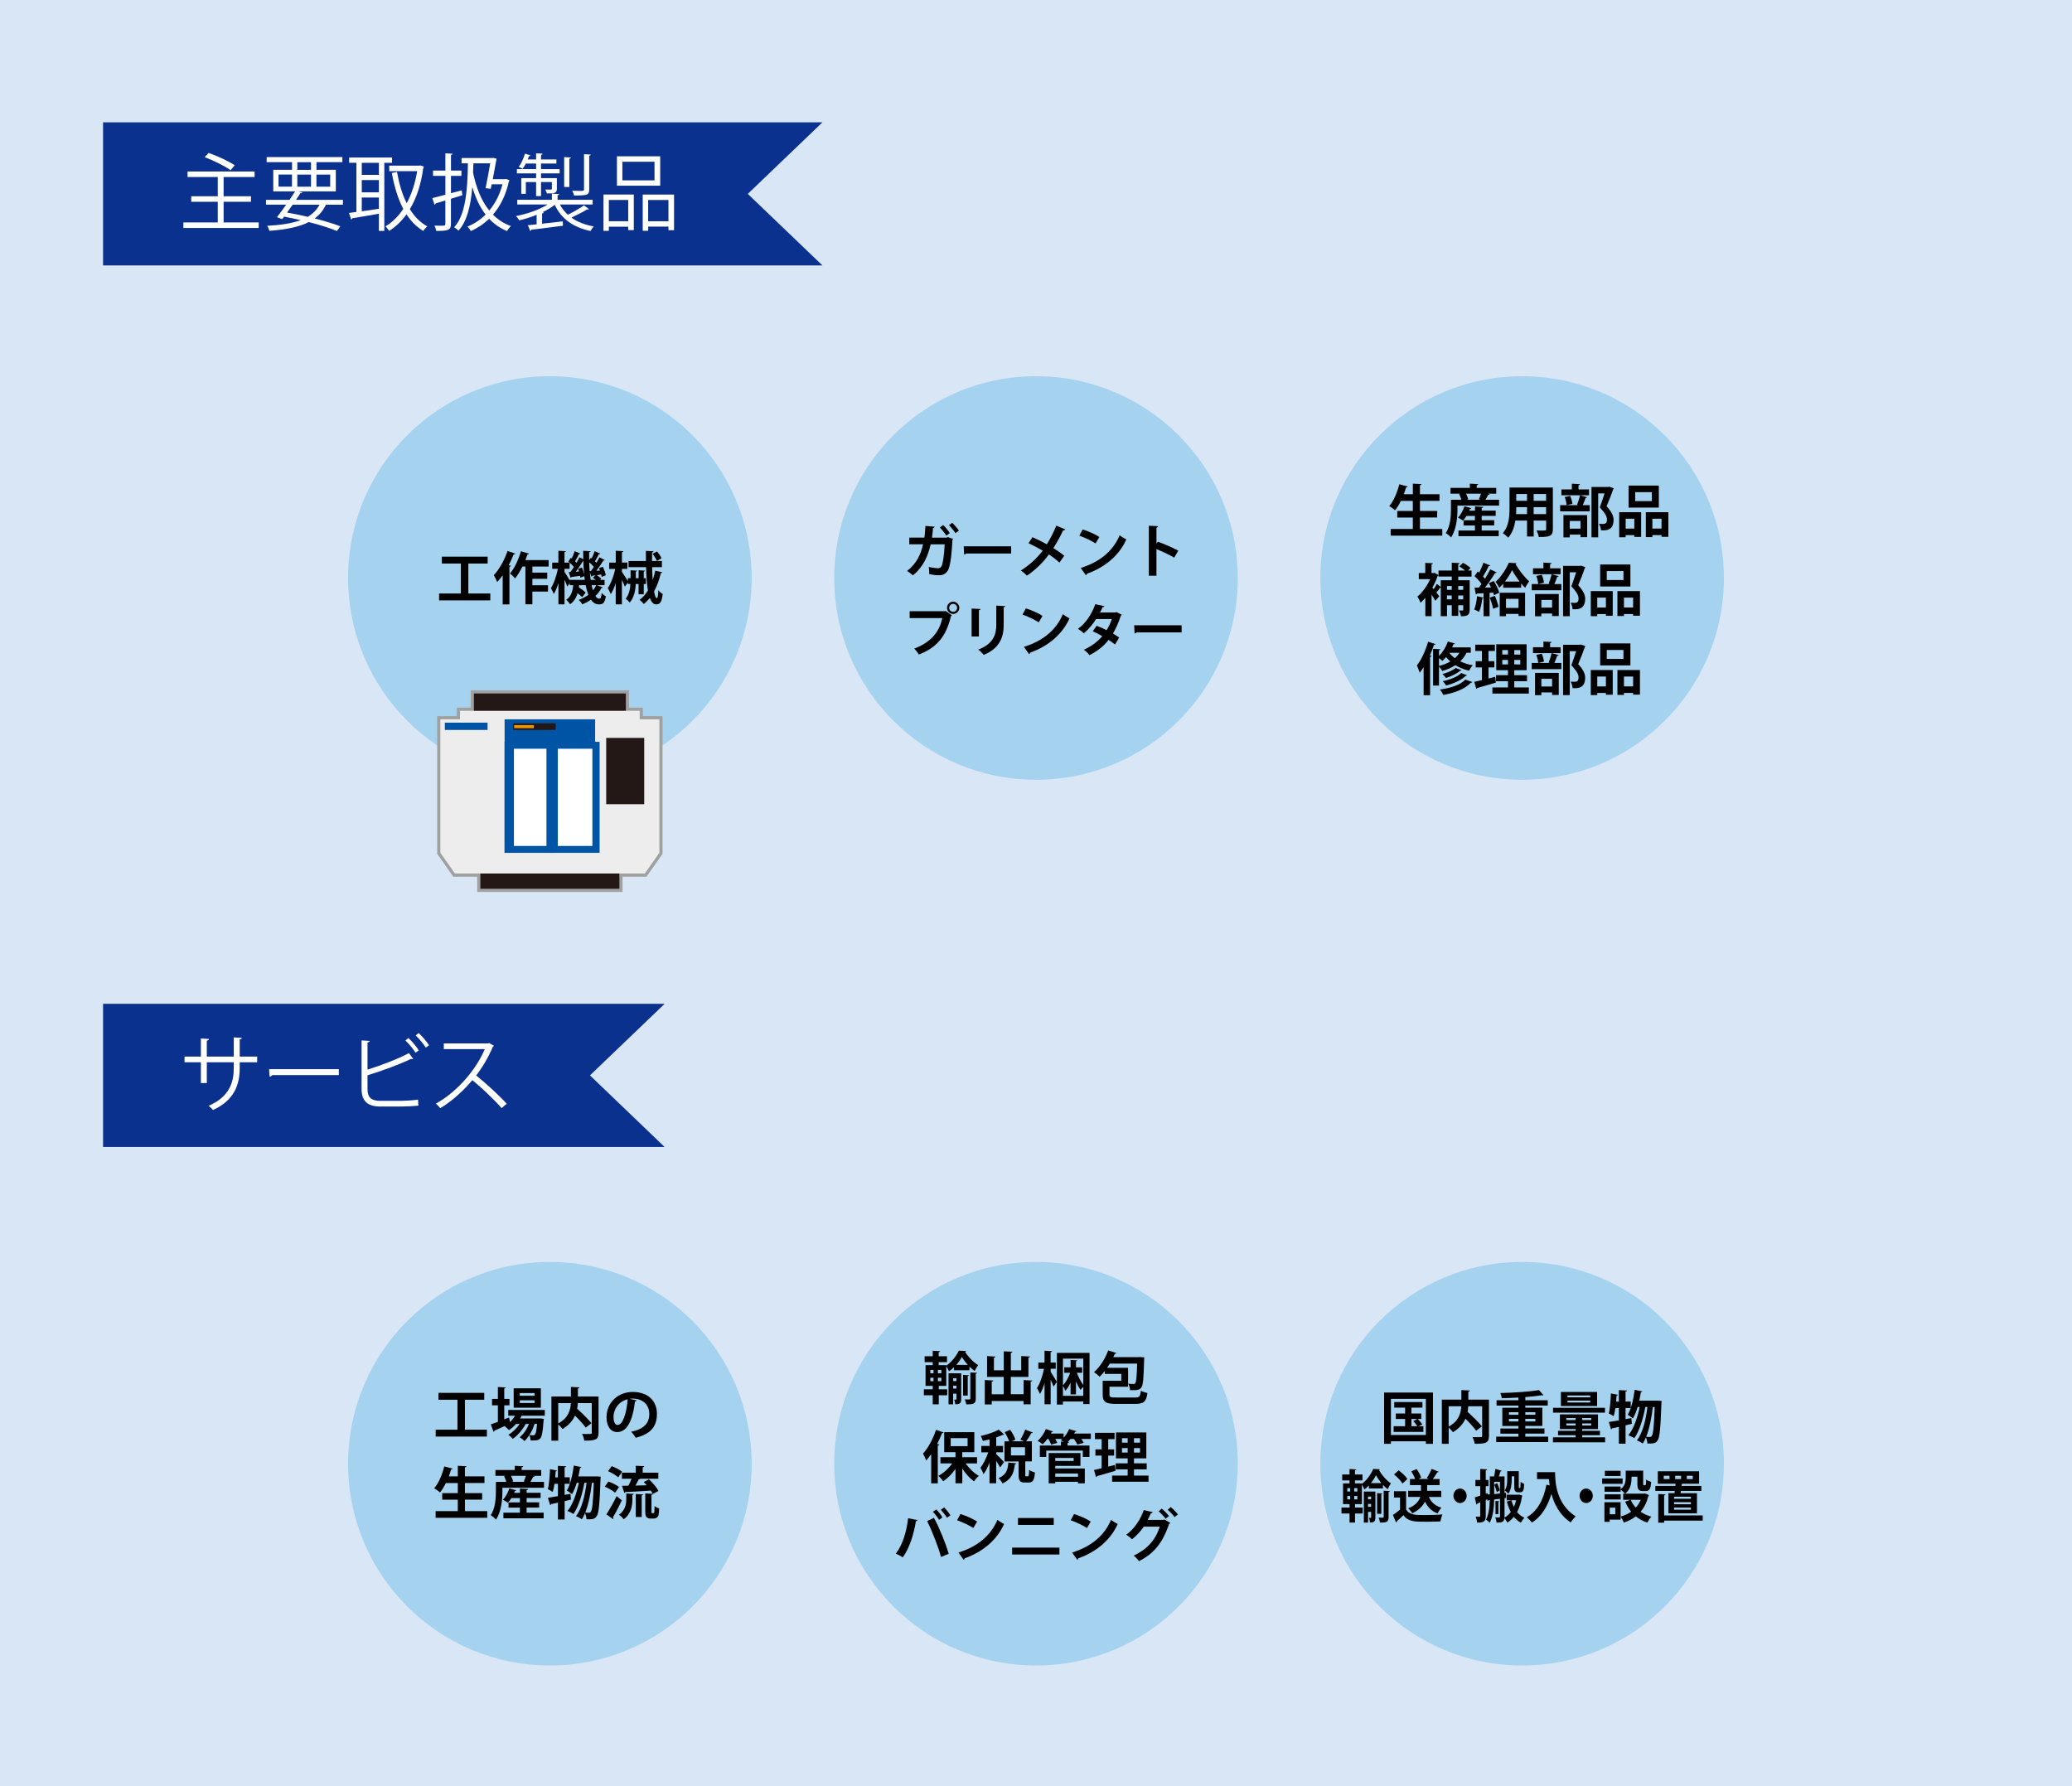 <?xml version="1.0" encoding="UTF-8"?><svg id="_レイヤー_2" xmlns="http://www.w3.org/2000/svg" viewBox="0 0 656.42 565.96"><defs><style>.cls-1{fill:#0054a5;}.cls-2{fill:#ededee;}.cls-3{fill:#fff;}.cls-4{fill:#f19500;}.cls-5{fill:#9fa0a0;}.cls-6{fill:#a4d2ef;}.cls-7{fill:#d8e6f5;}.cls-8{fill:#231815;}.cls-9{fill:#0a318e;}</style></defs><g id="_レイヤー_2-2"><g><rect class="cls-7" width="656.42" height="565.96"/><g><circle class="cls-6" cx="174.2" cy="183.12" r="63.92"/><circle class="cls-6" cx="328.21" cy="183.12" r="63.92"/><circle class="cls-6" cx="482.22" cy="183.12" r="63.92"/></g><g><circle class="cls-6" cx="174.2" cy="463.73" r="63.92"/><circle class="cls-6" cx="328.21" cy="463.73" r="63.92"/><circle class="cls-6" cx="482.22" cy="463.73" r="63.92"/></g><polygon class="cls-9" points="260.56 38.75 32.65 38.75 32.65 84.1 260.56 84.1 236.9 61.43 260.56 38.75"/><g><path class="cls-3" d="m70.84,70.48h11.11v1.75h-23.85v-1.75h10.89v-6.56h-8.41v-1.75h8.41v-6.08h-9.57v-1.75h21.23v1.75h-9.81v6.08h8.67v1.75h-8.67v6.56Zm-4.76-22.03c2.78.95,6.4,2.64,8.28,3.91l-1.32,1.56c-1.77-1.3-5.37-3.07-8.2-4.13l1.24-1.35Z"/><path class="cls-3" d="m108.63,64.85h-5.39c-.82,1.77-1.98,3.2-3.54,4.36,3.15.79,6,1.67,8.12,2.49l-1.08,1.48c-2.33-.95-5.42-1.93-8.91-2.83-3.01,1.53-7.11,2.38-12.48,2.78-.13-.53-.42-1.19-.71-1.59,4.42-.24,7.91-.79,10.63-1.8-1.72-.4-3.46-.77-5.26-1.11l-.61.79-1.67-.61c.85-1.08,1.9-2.49,2.94-3.97h-6.4v-1.53h7.46c.63-.93,1.24-1.85,1.77-2.67h-6.93v-6.85h5.95v-2.41h-8.04v-1.61h23.98v1.61h-8.2v2.41h6.13v6.85h-11.87l1.27.34c-.08.19-.26.26-.63.24-.42.63-.87,1.35-1.38,2.09h14.86v1.53Zm-20.39-9.55v3.83h4.26v-3.83h-4.26Zm4.47,9.55c-.58.85-1.19,1.69-1.77,2.49,2.22.4,4.44.85,6.56,1.35,1.64-.98,2.86-2.22,3.73-3.83h-8.51Zm1.48-13.46v2.41h4.34v-2.41h-4.34Zm0,7.75h4.34v-3.83h-4.34v3.83Zm10.42-3.83h-4.36v3.83h4.36v-3.83Z"/><path class="cls-3" d="m124.21,51.58h-2.46v21.58h-1.72v-5.45c-3.17.56-6.32,1.11-8.38,1.43-.05.21-.21.34-.4.37l-.69-2.04c.69-.08,1.48-.19,2.35-.32v-15.58h-2.3v-1.67h13.59v1.67Zm-4.18,3.83v-3.83h-5.42v3.83h5.42Zm0,5.53v-3.89h-5.42v3.89h5.42Zm-5.42,1.64v4.36c1.69-.24,3.57-.53,5.42-.79v-3.57h-5.42Zm18.59-10.15l1.11.37c-.03.13-.13.26-.21.34-.71,5.34-2.19,9.7-4.26,13.12,1.45,2.35,3.28,4.23,5.53,5.47-.42.32-1,1-1.27,1.45-2.14-1.3-3.89-3.07-5.32-5.29-1.59,2.22-3.44,3.97-5.5,5.26-.26-.42-.79-1.08-1.19-1.43,2.12-1.22,4.05-3.09,5.66-5.55-1.67-3.17-2.83-7.03-3.62-11.37l1.64-.32c.66,3.68,1.64,7.06,3.07,9.92,1.51-2.8,2.67-6.24,3.33-10.18h-8.86v-1.75h9.57l.32-.05Z"/><path class="cls-3" d="m146.46,61.86l-3.6,1.11v7.99c0,2.12-1.22,2.19-4.65,2.19-.08-.45-.32-1.19-.58-1.67.69.03,1.32.03,1.85.03,1.45,0,1.61,0,1.61-.56v-7.43c-1.16.34-2.25.66-3.09.93-.03.21-.16.37-.34.42l-.71-2.12c1.14-.26,2.57-.63,4.15-1.06v-5.98h-3.91v-1.67h3.91v-5.47l2.27.13c-.03.21-.16.32-.5.37v4.97h3.31v1.67h-3.31v5.5l3.41-.9.19,1.53Zm13.86-5.18l1.11.45c-.05.13-.13.24-.21.29-.93,4.39-2.72,7.88-5.05,10.58,1.59,1.59,3.46,2.83,5.69,3.62-.42.37-.95,1.08-1.24,1.59-2.22-.93-4.1-2.25-5.66-3.91-1.75,1.69-3.7,2.99-5.79,3.89-.24-.42-.71-1.08-1.08-1.4,2.06-.82,4.02-2.09,5.76-3.81-1.85-2.38-3.2-5.32-4.2-8.67h-.03c-.5,5.95-1.67,10.79-4.36,13.75-.29-.26-.93-.79-1.38-1.06,3.54-3.83,4.23-11.29,4.36-20.26h-2.01v-1.67h9.71l.37-.05,1,.26c-.19.93-1,5.45-1.19,6.48h3.89l.32-.08Zm-6.48,2.94c.5-2.38,1.08-5.61,1.46-7.88h-5.32c-.03,1-.05,2.01-.11,2.96.98,4.73,2.62,8.89,5.13,12.01,1.85-2.22,3.33-5.02,4.2-8.33h-3.44l-.29,1.43-1.64-.19Z"/><path class="cls-3" d="m177.38,64.77c.63,1.24,1.48,2.33,2.51,3.25,1.72-.82,3.83-2.04,5.1-2.96l1.59,1.16c-.11.13-.34.19-.58.13-1.3.79-3.31,1.82-4.97,2.59,1.9,1.38,4.28,2.3,7.09,2.8-.37.34-.79,1-1.03,1.45-5.45-1.14-9.31-3.89-11.34-8.3-1.08.85-2.43,1.64-3.89,2.35l.4.08c-.03.16-.19.29-.53.32v3.23c2.06-.21,4.34-.48,6.56-.74l.05,1.38c-3.68.5-7.56.98-10,1.27-.03.21-.16.34-.34.4l-.79-1.82,2.8-.29v-3.01c-1.82.74-3.75,1.35-5.53,1.75-.21-.4-.66-1.03-1.03-1.35,3.44-.66,7.43-2.01,10.07-3.68h-9.65v-1.48h10.97v-1.98l2.33.16c-.03.19-.18.32-.53.37v1.45h11.11v1.48h-10.37Zm-7.54-8.33v-1.51h-6.08v-1.35h6.08v-1.77h-3.25c-.34.63-.69,1.22-1.03,1.69-.29-.19-.82-.48-1.22-.63.79-1.03,1.51-2.64,1.98-4.2l1.77.56c-.08.19-.26.24-.5.21-.13.34-.26.71-.42,1.08h2.67v-1.96l2.06.13c-.03.19-.16.32-.5.37v1.45h4.87v1.3h-4.87v1.77h5.9v1.35h-5.9v1.51h5.02v3.33c0,1.48-.82,1.51-3.17,1.51-.08-.4-.34-.87-.5-1.22h1.43c.61,0,.66,0,.66-.29v-2.09h-3.44v4.44h-1.56v-4.44h-3.25v3.73h-1.45v-4.97h4.71Zm11.03-6.51c-.03.16-.16.29-.5.34v8.96h-1.64v-9.47l2.14.16Zm6.29-.98c-.03.19-.16.32-.5.37v10.66c0,1.8-.5,1.96-4.79,1.96-.08-.45-.34-1.08-.58-1.51.87.03,1.69.05,2.3.05,1.27,0,1.43,0,1.43-.5v-11.13l2.14.11Z"/><path class="cls-3" d="m191.19,73.13v-11.5h9.6v11.27h-1.77v-1.08h-6.14v1.32h-1.69Zm7.83-9.78h-6.14v6.74h6.14v-6.74Zm10.13-13.83v9.31h-13.7v-9.31h13.7Zm-1.8,7.62v-5.9h-10.18v5.9h10.18Zm-3.73,4.5h9.92v11.29h-1.77v-1.14h-6.43v1.32h-1.72v-11.48Zm1.72,8.46h6.43v-6.74h-6.43v6.74Z"/></g><polygon class="cls-9" points="210.55 318.03 32.65 318.03 32.65 363.38 210.55 363.38 186.9 340.7 210.55 318.03"/><g><path class="cls-3" d="m81.47,336.54h-5.53v1.82c0,5.05-1.56,10.18-8.46,13.3-.34-.42-.9-.95-1.38-1.32,6.72-2.91,7.96-7.62,7.96-11.95v-1.85h-8.54v6.58h-1.88v-6.58h-5.18v-1.8h5.18v-5.74l2.54.16c-.03.26-.26.5-.66.56v5.02h8.54v-6.08l2.54.16c-.03.24-.24.45-.66.5v5.42h5.53v1.8Z"/><path class="cls-3" d="m85.26,338.73h22.08v1.88h-21.08c-.16.26-.5.45-.85.5l-.16-2.38Z"/><path class="cls-3" d="m126.89,348.78c1.06-.03,3.89-.13,5.55-.4.03.58.05,1.32.11,1.9-1.75.19-4.39.29-5.47.29h-6.61c-3.99,0-5.92-1.75-5.92-5.53v-15.42l2.59.16c-.05.26-.24.42-.71.48v8.62c4.05-1.27,9.68-3.38,13.12-5.24l1.35,1.82c-.08.05-.21.08-.32.08-.13,0-.24-.03-.37-.08-3.2,1.61-9.23,3.83-13.78,5.21v4.42c0,2.67,1.3,3.68,4.02,3.68h6.45Zm2.49-19.91c1.22,1.08,2.54,2.72,3.28,3.89l-1,.77c-.74-1.16-2.12-2.88-3.23-3.89l.95-.77Zm3.25-1.59c1.19,1.08,2.54,2.7,3.28,3.86l-1,.77c-.74-1.16-2.14-2.86-3.23-3.86l.95-.77Z"/><path class="cls-3" d="m156.48,331.33c-.05.13-.18.24-.34.29-1.43,3.36-3.12,6.27-5.29,9.1,2.88,2.3,7.22,6.24,9.68,8.96l-1.61,1.4c-2.33-2.7-6.58-6.72-9.28-8.88-2.33,2.83-6.35,6.69-10.18,8.88-.29-.4-.93-1.06-1.38-1.43,7.32-4.02,13.12-11.53,15.5-17.27h-12.98v-1.8h14.02l.34-.13,1.53.87Z"/></g><g><rect class="cls-8" x="150.13" y="219.7" width="48.14" height="6.05"/><rect class="cls-2" x="139.51" y="227.89" width="69.38" height="42.3"/><rect class="cls-3" x="161.99" y="235.02" width="26.56" height="34.18"/><rect class="cls-2" x="145.74" y="225.2" width="56.92" height="5.07"/><rect class="cls-8" x="152.18" y="272.76" width="44.04" height="8.82"/><polygon class="cls-2" points="204.28 276.75 144.13 276.75 139.51 270.19 208.89 270.19 204.28 276.75"/><path class="cls-1" d="m159.86,227.89v42.3h28.68v-42.3h-28.68Zm28.16,40.57h-25.21v-32.11h25.21v32.11Z"/><rect class="cls-8" x="192.05" y="233.78" width="12.04" height="21"/><path class="cls-1" d="m159.86,235.02v35.17h15.55v-35.17h-15.55Zm13.26,32.99h-10.96v-30.8h10.96v30.8Z"/><path class="cls-1" d="m174.41,235.02v35.17h15.55v-35.17h-15.55Zm13.26,32.99h-10.96v-30.8h10.96v30.8Z"/><rect class="cls-1" x="140.93" y="228.95" width="13.53" height="2.31"/><rect class="cls-8" x="162.55" y="229.17" width="13.49" height="2.09"/><rect class="cls-4" x="162.87" y="229.73" width="6.26" height=".97"/></g><g><path d="m301.96,170.73c-.05.11-.12.23-.23.29-.25,5.47-.79,8.68-1.48,9.79-.92,1.44-2.27,1.44-2.88,1.44-.83,0-1.84-.13-2.97-.34.02-.63-.07-1.66-.16-2.29,1.1.25,2.4.41,2.85.41.54,0,.92-.14,1.21-.72.41-.81.83-3.46.97-6.86h-4.43c-.85,3.67-2.3,7.13-5.62,9.83-.41-.4-1.28-1.04-1.85-1.39,2.99-2.29,4.39-5.35,5.06-8.46h-4.36v-2.12h4.79c.18-1.24.22-2.3.31-3.69l2.95.25c-.04.2-.22.34-.54.4-.11,1.15-.16,2-.32,3.06h4.61l.43-.16,1.67.56Zm-3.17-4.39c.74.68,1.64,1.82,2.11,2.56l-1.1.79c-.41-.68-1.42-1.94-2.04-2.57l1.03-.77Zm2.88-.7c.74.67,1.66,1.76,2.12,2.48l-1.1.79c-.41-.67-1.4-1.89-2.03-2.52l1.01-.76Z"/><path d="m305.3,173.09h15.04v2.27h-14.28c-.11.18-.36.31-.61.34l-.14-2.61Z"/><path d="m327.08,170.19c1.46.63,3.04,1.42,4.56,2.25.94-1.46,2.14-3.75,3.01-5.91l2.86,1.21c-.07.18-.34.29-.7.27-.81,1.76-2.02,3.96-3.1,5.64,1.03.63,2.38,1.53,3.44,2.43l-1.51,2.16c-.85-.79-2.04-1.73-3.33-2.59-1.82,2.47-4.3,4.97-7,6.73-.4-.47-1.33-1.28-1.89-1.64,2.63-1.62,5.15-3.94,6.91-6.28-1.48-.88-3.04-1.69-4.5-2.36l1.26-1.91Z"/><path d="m343,167.74c1.8.56,3.96,1.51,5.28,2.38l-1.19,2.05c-1.3-.86-3.42-1.85-5.15-2.47l1.06-1.96Zm-.61,12.19c6.07-1.87,10.25-5.4,12.33-10.35.67.54,1.44.97,2.11,1.33-2.23,4.92-6.54,8.75-12.5,10.86-.04.2-.14.4-.31.47l-1.64-2.3Z"/><path d="m372,176.66c-1.49-.86-3.85-1.98-5.63-2.7v8.43h-2.41v-15.83l2.95.14c-.02.22-.16.4-.54.45v5.08l.45-.61c1.98.7,4.68,1.89,6.46,2.83l-1.28,2.21Z"/><path d="m288.17,193.64h11.25l.16-.09,2,1.42c-.09.09-.18.18-.32.25-1.6,6.73-4.66,9.99-10.17,12.15-.32-.58-.99-1.42-1.44-1.89,4.88-1.82,7.92-4.95,8.86-9.65h-10.33v-2.2Zm13.79-3.01c1.08,0,1.95.86,1.95,1.94s-.87,1.94-1.95,1.94-1.94-.88-1.94-1.94c0-1.12.92-1.94,1.94-1.94Zm1.26,1.94c0-.7-.56-1.26-1.26-1.26s-1.26.56-1.26,1.26.58,1.26,1.26,1.26c.74,0,1.26-.59,1.26-1.26Z"/><path d="m307.81,201.66v-8.86l2.83.14c-.02.2-.18.32-.52.38v8.34h-2.3Zm10.68-9.63c-.02.18-.16.31-.52.36v5.64c0,3.82-1.26,7.36-6.32,9.45-.34-.45-1.19-1.3-1.73-1.67,4.77-1.82,5.71-4.81,5.71-7.8v-6.14l2.86.16Z"/><path d="m325,192.74c1.8.56,3.96,1.51,5.28,2.38l-1.19,2.05c-1.3-.86-3.42-1.85-5.15-2.47l1.06-1.96Zm-.61,12.19c6.07-1.87,10.25-5.4,12.33-10.35.67.54,1.44.97,2.11,1.33-2.23,4.92-6.54,8.75-12.5,10.86-.04.2-.14.4-.31.47l-1.64-2.3Z"/><path d="m355.37,194.74c-.04.13-.14.23-.29.32-.68,2.09-1.57,4.16-2.5,5.64.63.38,1.46.92,1.98,1.28l-1.31,2.21c-.52-.43-1.4-1.04-2.05-1.46-1.58,2.03-3.64,3.64-6.07,4.83-.34-.52-1.21-1.37-1.78-1.71,2.29-1.01,4.3-2.48,5.87-4.3-.95-.58-2.05-1.13-3.04-1.53l1.24-1.76c.99.36,2.11.85,3.15,1.39.7-1.1,1.26-2.29,1.66-3.53h-4.97c-1.12,1.73-2.5,3.38-3.87,4.52-.43-.41-1.31-1.08-1.87-1.42,2.54-1.85,4.41-4.77,5.47-7.8l2.9.63c-.07.2-.27.31-.59.29-.18.49-.5,1.15-.79,1.69h4.81l.38-.11,1.69.83Z"/><path d="m359.3,198.09h15.04v2.27h-14.28c-.11.18-.36.31-.61.34l-.14-2.61Z"/></g><g><path d="m449.84,167.58h7.08v2.12h-16.35v-2.12h7.02v-3.62h-4.93v-2.07h4.93v-3.2h-3.78c-.56,1.13-1.19,2.18-1.85,2.99-.41-.4-1.3-1.03-1.84-1.35,1.37-1.53,2.54-4.3,3.19-6.91l2.67.72c-.07.16-.25.25-.5.23-.22.74-.47,1.48-.74,2.21h2.86v-3.35l2.74.14c-.02.18-.16.29-.49.36v2.84h6.19v2.11h-6.19v3.2h5.46v2.07h-5.46v3.62Z"/><path d="m471.97,156.56c-.09.16-.27.22-.5.2-.23.47-.56,1.06-.88,1.57h4.32v1.85h-13.18v1.12c0,2.56-.32,6.45-2.03,8.97-.32-.4-1.24-1.15-1.67-1.39,1.49-2.23,1.64-5.42,1.64-7.6v-2.95h3.29c-.14-.56-.4-1.26-.68-1.82l.41-.11h-3.17v-1.84h6.14v-1.33l2.66.14c-.02.18-.16.29-.49.34v.85h6.19v1.84h-2.63l.58.16Zm-2.57,9.92v1.6h5.4v1.78h-12.75v-1.78h5.22v-1.6h-3.6v-1.66h3.6v-1.37h-2.67c-.36.56-.74,1.08-1.13,1.49-.41-.32-1.12-.74-1.58-.97.86-.83,1.62-2.25,2.04-3.58l2.2.61c-.05.14-.22.22-.43.2-.07.2-.14.4-.23.59h1.82v-1.35l2.61.14c-.02.18-.14.29-.49.34v.86h4.43v1.66h-4.43v1.37h3.96v1.66h-3.96Zm-.88-8.3c.23-.5.49-1.19.65-1.78h-4.72c.32.61.58,1.3.68,1.78l-.52.14h4.3l-.4-.14Z"/><path d="m491.95,154.45v13.22c0,2.14-.9,2.48-4.46,2.45-.07-.58-.41-1.51-.7-2.07.61.04,1.3.04,1.82.04,1.13,0,1.21,0,1.21-.43v-2.74h-3.94v5.04h-2.11v-5.04h-3.69c-.32,2-.97,3.98-2.29,5.42-.34-.41-1.22-1.15-1.71-1.42,1.98-2.18,2.14-5.42,2.14-7.98v-6.48h13.74Zm-11.59,6.23c0,.58,0,1.17-.05,2.2h3.46v-2.2h-3.4Zm3.4-4.18h-3.4v2.16h3.4v-2.16Zm6.05,2.16v-2.16h-3.94v2.16h3.94Zm-3.94,4.21h3.94v-2.2h-3.94v2.2Z"/><path d="m499.63,159.93c.32-.83.74-2.11.92-3.01l2.25.61c-.07.14-.22.22-.47.22-.22.67-.58,1.58-.9,2.29h2.21v1.96h-9.38v-1.96h5.73l-.36-.11Zm3.78-4.88v1.87h-8.75v-1.87h3.31v-1.8l2.58.13c-.02.18-.14.29-.47.34v1.33h3.33Zm-8.1,15.2v-7.06h7.51v6.99h-2.11v-.81h-3.4v.88h-2Zm1.01-10.21c-.05-.68-.31-1.78-.61-2.57l1.73-.36c.34.77.63,1.8.7,2.5l-1.82.43Zm4.39,5.02h-3.4v2.43h3.4v-2.43Zm9.17-10.86l1.37.52c-.02.13-.07.22-.18.29-.54,1.55-1.26,3.46-2.09,5.38,1.64,1.82,2.21,3.1,2.21,4.29,0,3.35-2.32,3.35-3.4,3.35-.2,0-.4,0-.59-.02-.02-.58-.27-1.48-.63-2.05.52.04,1.01.04,1.33.04,1.08,0,1.19-.72,1.19-1.42,0-.99-.63-2.05-2.27-3.84.59-1.6,1.1-3.1,1.51-4.43h-2.02v13.92h-2.12v-15.95h5.28l.42-.07Z"/><path d="m512.97,170.21v-7.94h6.95v7.83h-2.16v-.56h-2.74v.67h-2.05Zm4.79-5.87h-2.74v3.13h2.74v-3.13Zm7.76-10.5v6.97h-9.58v-6.97h9.58Zm-2.2,4.92v-2.84h-5.29v2.84h5.29Zm-1.91,3.51h7.13v7.8h-2.16v-.54h-2.9v.63h-2.07v-7.89Zm2.07,5.19h2.9v-3.12h-2.9v3.12Z"/><path d="m466.19,182.67h-4.21v1.17h3.62v9.34c0,1.42-.4,2.07-2.74,2.07-.09-.54-.4-1.37-.65-1.85.47.02.94.02,1.12.02s.23-.05.23-.25v-1.42h-1.58v3.38h-2.05v-3.38h-1.51v3.46h-1.98v-9c-.07.02-.14.02-.23,0-.27.41-.74,1.03-1.15,1.53l.92,1.15-1.26,1.44c-.27-.5-.72-1.22-1.19-1.93v6.82h-1.98v-5.83c-.5.59-1.01,1.13-1.53,1.58-.18-.56-.7-1.6-1.01-1.96,1.57-1.24,3.11-3.37,4.07-5.53h-3.6v-1.93h2.05v-3.22l2.43.13c-.02.16-.14.29-.45.32v2.77h.59l.31-.09,1.33.76c-.05.13-.16.22-.29.25-.41,1.24-.99,2.5-1.67,3.69l.43.5c.36-.54.76-1.19.99-1.67l1.24.95v-2.11h3.49v-1.17h-4.2v-1.91h4.2v-2.48l2.5.14c-.02.16-.14.27-.45.32v2.02h2.16c-.52-.45-1.22-.94-1.82-1.31l1.17-1.12c.83.43,1.87,1.12,2.39,1.64l-.81.79h1.12v1.91Zm-6.27,2.99h-1.51v1.22h1.51v-1.22Zm-1.51,4.23h1.51v-1.22h-1.51v1.22Zm5.15-4.23h-1.58v1.22h1.58v-1.22Zm-1.58,4.23h1.58v-1.22h-1.58v1.22Z"/><path d="m472.36,186.1c-.22-.47-.45-.92-.7-1.33l1.55-.7c.76,1.17,1.51,2.68,1.76,3.69l-1.67.81c-.05-.25-.14-.52-.25-.83l-1.15.09v7.4h-1.91v-5.8c-.07.09-.18.14-.38.13-.18,1.48-.54,3.21-1.04,4.3-.4-.27-1.08-.58-1.53-.76.45-.99.76-2.7.9-4.23l2.05.49v-1.42c-.79.05-1.51.09-2.11.11-.05.2-.2.27-.32.29l-.43-2.18h1.37c.29-.36.58-.76.86-1.15-.54-.81-1.44-1.78-2.23-2.48l1.03-1.49.45.4c.5-1.01,1.04-2.21,1.35-3.17l2.16.88c-.07.13-.25.2-.49.18-.45.99-1.17,2.32-1.8,3.31.23.25.45.49.61.72.65-1.03,1.24-2.07,1.67-2.97l2.05.94c-.07.13-.25.2-.5.2-.83,1.37-2.07,3.17-3.22,4.61l1.93-.02Zm.67,6.77c-.16-.97-.63-2.43-1.06-3.55l1.62-.54c.47,1.1.94,2.52,1.15,3.46l-1.71.63Zm3.19-7.94c-.4.45-.81.88-1.24,1.28-.29-.61-.77-1.39-1.19-1.87,1.71-1.49,3.44-4.18,4.21-6.05l2.45.13c-.04.14-.14.23-.32.29,1.03,1.78,2.83,4.23,4.32,5.46-.41.56-.92,1.33-1.26,2.05-.43-.4-.86-.86-1.28-1.35v1.33h-5.69v-1.26Zm-1.1,10.3v-7.44h8.03v7.36h-2.07v-.65h-3.98v.72h-1.98Zm6.3-10.98c-.95-1.21-1.8-2.56-2.38-3.62-.54,1.08-1.33,2.41-2.27,3.62h4.65Zm-.34,5.47h-3.98v2.88h3.98v-2.88Z"/><path d="m490.63,184.93c.32-.83.74-2.11.92-3.01l2.25.61c-.07.14-.22.22-.47.22-.22.67-.58,1.58-.9,2.29h2.21v1.96h-9.38v-1.96h5.73l-.36-.11Zm3.78-4.88v1.87h-8.75v-1.87h3.31v-1.8l2.58.13c-.02.18-.14.29-.47.34v1.33h3.33Zm-8.1,15.2v-7.06h7.51v6.99h-2.11v-.81h-3.4v.88h-2Zm1.01-10.21c-.05-.68-.31-1.78-.61-2.57l1.73-.36c.34.77.63,1.8.7,2.5l-1.82.43Zm4.39,5.02h-3.4v2.43h3.4v-2.43Zm9.17-10.86l1.37.52c-.02.13-.07.22-.18.29-.54,1.55-1.26,3.46-2.09,5.38,1.64,1.82,2.21,3.1,2.21,4.29,0,3.35-2.32,3.35-3.4,3.35-.2,0-.4,0-.59-.02-.02-.58-.27-1.48-.63-2.05.52.04,1.01.04,1.33.04,1.08,0,1.19-.72,1.19-1.42,0-.99-.63-2.05-2.27-3.84.59-1.6,1.1-3.1,1.51-4.43h-2.02v13.92h-2.12v-15.95h5.28l.42-.07Z"/><path d="m503.97,195.21v-7.94h6.95v7.83h-2.16v-.56h-2.74v.67h-2.05Zm4.79-5.87h-2.74v3.13h2.74v-3.13Zm7.76-10.5v6.97h-9.58v-6.97h9.58Zm-2.2,4.92v-2.84h-5.29v2.84h5.29Zm-1.91,3.51h7.13v7.8h-2.16v-.54h-2.9v.63h-2.07v-7.89Zm2.07,5.19h2.9v-3.12h-2.9v3.12Z"/><path d="m451.01,211.37c-.4.63-.81,1.22-1.24,1.75-.16-.54-.63-1.75-.9-2.29,1.37-1.69,2.74-4.65,3.56-7.53l2.36.77c-.07.16-.23.23-.5.22-.38,1.12-.81,2.25-1.3,3.35l.54.16c-.04.16-.18.27-.47.32v12.14h-2.05v-8.89Zm14.94-4.57h-1.35c-.5,1.04-1.19,1.94-2,2.72,1.13.56,2.47.99,3.98,1.24-.38.4-.92,1.21-1.17,1.73-1.67-.38-3.13-1.01-4.34-1.75-1.21.79-2.61,1.4-4.16,1.84-.2-.38-.67-.99-1.03-1.39v6h-1.87v-11.63l2.32.13c-.02.16-.14.29-.45.32v1.8c1.17-1.13,2.23-2.86,2.81-4.57l2.23.63c-.05.18-.25.23-.45.22-.13.34-.27.67-.43,1.01h5.91v1.71Zm-10.07,4.18c1.33-.32,2.54-.79,3.58-1.42-.5-.45-.95-.92-1.35-1.4-.36.45-.76.86-1.17,1.22-.25-.25-.67-.59-1.06-.88v2.48Zm10.55,5.1c-.05.13-.22.22-.47.22-1.8,1.96-4.99,3.19-8.7,3.87-.23-.52-.68-1.24-1.1-1.71,3.37-.45,6.52-1.46,8.07-3.15l2.2.77Zm-3.42-3.78c-.05.11-.18.18-.38.18-1.04.9-2.84,1.78-4.54,2.32-.25-.4-.74-.9-1.13-1.24,1.51-.4,3.28-1.13,4.18-1.94l1.87.68Zm1.75,1.62c-.05.11-.18.18-.4.2-1.33,1.31-3.75,2.41-6.23,3.06-.23-.41-.67-.99-1.04-1.37,2.27-.45,4.63-1.37,5.83-2.57l1.84.68Zm-5.62-7.11c.45.59,1.04,1.19,1.76,1.71.58-.5,1.06-1.06,1.46-1.71h-3.22Z"/><path d="m471.57,214.95l2.11-.54s.02.05.23,1.84c-2.14.63-4.43,1.3-5.89,1.71-.04.18-.18.27-.31.31l-.65-2.25c.68-.14,1.51-.34,2.43-.56v-4h-1.98v-1.98h1.98v-3.24h-2.12v-2h6.21v2h-2.02v3.24h1.87v1.98h-1.87v3.49Zm8.16,2.84h4.61v1.94h-11.54v-1.94h4.93v-1.98h-3.78v-1.91h3.78v-1.57h-3.71v-8.21h9.62v8.21h-3.91v1.57h4.03v1.91h-4.03v1.98Zm-3.8-11.85v1.42h1.8v-1.42h-1.8Zm0,4.56h1.8v-1.42h-1.8v1.42Zm5.71-3.13v-1.42h-1.91v1.42h1.91Zm0,3.13v-1.42h-1.91v1.42h1.91Z"/><path d="m490.63,209.93c.32-.83.74-2.11.92-3.01l2.25.61c-.07.14-.22.22-.47.22-.22.67-.58,1.58-.9,2.29h2.21v1.96h-9.38v-1.96h5.73l-.36-.11Zm3.78-4.88v1.87h-8.75v-1.87h3.31v-1.8l2.58.13c-.02.18-.14.29-.47.34v1.33h3.33Zm-8.1,15.2v-7.06h7.51v6.99h-2.11v-.81h-3.4v.88h-2Zm1.01-10.21c-.05-.68-.31-1.78-.61-2.57l1.73-.36c.34.77.63,1.8.7,2.5l-1.82.43Zm4.39,5.02h-3.4v2.43h3.4v-2.43Zm9.17-10.86l1.37.52c-.02.13-.07.22-.18.29-.54,1.55-1.26,3.46-2.09,5.38,1.64,1.82,2.21,3.1,2.21,4.29,0,3.35-2.32,3.35-3.4,3.35-.2,0-.4,0-.59-.02-.02-.58-.27-1.48-.63-2.05.52.04,1.01.04,1.33.04,1.08,0,1.19-.72,1.19-1.42,0-.99-.63-2.05-2.27-3.84.59-1.6,1.1-3.1,1.51-4.43h-2.02v13.92h-2.12v-15.95h5.28l.42-.07Z"/><path d="m503.97,220.21v-7.94h6.95v7.83h-2.16v-.56h-2.74v.67h-2.05Zm4.79-5.87h-2.74v3.13h2.74v-3.13Zm7.76-10.5v6.97h-9.58v-6.97h9.58Zm-2.2,4.92v-2.84h-5.29v2.84h5.29Zm-1.91,3.51h7.13v7.8h-2.16v-.54h-2.9v.63h-2.07v-7.89Zm2.07,5.19h2.9v-3.12h-2.9v3.12Z"/></g><g><path d="m148.36,188.03h6.97v2.18h-16.22v-2.18h6.9v-9.49h-6.03v-2.18h14.51v2.18h-6.12v9.49Z"/><path d="m163.24,175.39c-.05.16-.22.23-.5.22-.47,1.17-.99,2.34-1.58,3.46l.7.2c-.04.16-.18.27-.47.31v11.9h-2.14v-9.24c-.56.79-1.13,1.51-1.73,2.16-.22-.54-.76-1.67-1.08-2.18,1.66-1.71,3.35-4.72,4.36-7.67l2.45.85Zm10.57,4.11h-5.15v1.91h4.7v1.96h-4.7v2.05h4.95v2h-4.95v4.03h-2.21v-11.96h-.94c-.7,1.42-1.49,2.72-2.32,3.75-.36-.43-1.13-1.19-1.62-1.55,1.39-1.58,2.7-4.39,3.46-7.04l2.57.77c-.07.14-.23.25-.5.22-.2.59-.41,1.21-.67,1.8h7.38v2.05Z"/><path d="m189.02,185.39l1.93.68c-.05.14-.18.22-.41.22-.47.92-1.12,1.76-1.91,2.54.36.54.77.85,1.22.85s.65-.38.76-1.82c.36.41.92.86,1.33,1.04-.34,2.03-.85,2.58-2.16,2.58-.81,0-1.73-.29-2.58-1.48-.81.58-1.73,1.06-2.72,1.44-.23-.38-.77-1.04-1.13-1.39,1.15-.4,2.18-.94,3.04-1.6-.34-.88-.61-1.91-.85-3.06h-2.09l-.07.67c.79.52,1.71,1.21,2.16,1.69l-1.13,1.44c-.32-.36-.85-.81-1.42-1.26-.4,1.33-1.08,2.59-2.39,3.51-.25-.45-.79-1.1-1.21-1.42,1.58-1.06,2.04-2.79,2.21-4.63h-1.1v-.67l-.76,1.12c-.18-.54-.54-1.39-.9-2.18v7.8h-1.93v-6.75c-.41,1.35-.92,2.59-1.46,3.46-.2-.56-.63-1.35-.92-1.84.95-1.44,1.78-3.96,2.21-6.12h-1.8v-1.96h1.96v-3.76l2.38.14c-.02.16-.13.27-.45.32v3.29h1.62v1.96h-1.62v.97c.38.54,1.21,1.91,1.66,2.68v-.14h4.77c-.05-.38-.11-.79-.14-1.19l-1.26.49c-.02-.18-.05-.38-.09-.59-1.04.14-2.03.29-2.74.38-.02.13-.14.22-.25.25l-.61-1.8.54-.04c.36-.45.74-1.01,1.12-1.6-.45-.54-1.17-1.22-1.78-1.73l.81-1.17.29.22c.34-.76.7-1.66.9-2.32l1.8.76c-.05.11-.22.18-.43.16-.31.65-.81,1.57-1.24,2.29l.47.47c.36-.61.67-1.21.92-1.75l1.22.63c-.02-.88-.04-1.76-.04-2.67l2.36.13c-.02.18-.14.29-.47.34-.02.85-.02,1.67,0,2.52l.54-.77.27.2c.36-.74.72-1.64.92-2.3l1.8.76c-.05.11-.22.18-.43.16-.31.65-.83,1.57-1.26,2.27.18.16.34.32.49.49.36-.61.68-1.22.94-1.75l1.67.88c-.05.11-.23.16-.45.16-.56.94-1.41,2.2-2.2,3.24l1.13-.07c-.09-.27-.2-.52-.31-.76l1.21-.45c.43.86.85,1.98.95,2.7l-1.3.54c-.04-.23-.09-.5-.16-.79l-1.39.23c.52.32,1.13.79,1.44,1.15l-.36.34h1.39v1.67h-2.52Zm-5.58-4.34c-.09-.29-.2-.58-.31-.85l1.22-.4c.29.63.54,1.42.68,2.07h.02c-.13-1.35-.22-2.81-.25-4.3-.61,1.03-1.51,2.41-2.38,3.55l1.01-.07Zm3.75-.11c.31-.4.65-.86.95-1.35-.38-.47-.95-1.01-1.48-1.48.02.99.07,1.93.14,2.84l.38-.02Zm1.49,1.33c-.4.07-.76.13-1.06.16-.02.14-.13.23-.25.27l-.52-1.37c.07.83.16,1.64.27,2.38h1.58c-.29-.25-.59-.49-.88-.68l.86-.76Zm-1.26,3.12c.13.61.27,1.17.43,1.66.41-.5.77-1.06,1.04-1.66h-1.48Z"/><path d="m203.94,188.27h-1.64v-3.24h-.9c-.09,2.03-.49,4.16-1.89,5.87-.27-.36-.88-.94-1.28-1.21,1.08-1.39,1.4-3.06,1.49-4.66h-.81v-.5l-.94,1.33c-.2-.54-.58-1.35-.95-2.14v7.74h-1.96v-6.73c-.45,1.39-.97,2.63-1.57,3.51-.2-.58-.65-1.42-.95-1.91,1.01-1.44,1.93-3.93,2.38-6.09h-1.94v-2h2.09v-3.76l2.41.14c-.02.16-.14.27-.45.32v3.29h1.73v2h-1.73v.94c.45.65,1.48,2.27,1.89,2.95v-.95h.85v-2.5l2.07.13c-.02.14-.14.25-.41.29v2.09h.88v-2.52l2.03.13c-.02.14-.13.23-.4.27v2.12h.68v1.85h-.68v3.24Zm2.84-4.5c.32-.94.59-1.94.81-2.97l2.23.5c-.05.16-.2.25-.45.25-.5,2.12-1.22,4.12-2.16,5.83.23,1.31.54,2.14.9,2.14.23,0,.41-.83.45-2.54.38.47.94.99,1.39,1.21-.31,2.59-.81,3.28-2.12,3.28-.86,0-1.49-.76-1.96-2.02-.58.72-1.21,1.37-1.89,1.91-.31-.36-.94-.99-1.35-1.31,1.03-.76,1.91-1.76,2.65-2.99-.36-2.05-.52-4.65-.59-7.38h-5.56v-1.94h5.51c-.02-1.08-.02-2.16-.02-3.22l2.43.13c0,.18-.16.29-.47.32-.02.92-.02,1.84-.02,2.77h3.13v1.94h-3.1c.04,1.44.09,2.83.18,4.09h.02Zm1.39-9.06c.54.65,1.15,1.55,1.42,2.16l-1.49.85c-.23-.61-.81-1.57-1.35-2.27l1.42-.74Z"/></g><g><path d="m438.49,441.18h15.48v16.24h-2.25v-.79h-11.07v.79h-2.16v-16.24Zm2.16,13.45h11.07v-11.45h-11.07v11.45Zm8.84-2.79h1.44v1.8h-9.42v-1.8h3.64v-2.29h-2.95v-1.73h2.95v-1.85h-3.44v-1.78h8.93v1.78h-3.49v1.85h3.12v1.73h-1.12c.52.52,1.13,1.24,1.44,1.69l-1.1.59Zm-2.34-2.29v2.29h1.86c-.31-.49-.83-1.15-1.26-1.64l1.29-.65h-1.89Z"/><path d="m471.71,443.41v11.51c0,2.21-.9,2.5-4.52,2.5-.07-.61-.4-1.58-.7-2.14.63.04,1.33.04,1.85.04,1.1,0,1.22,0,1.22-.41v-9.38h-4.41c-.04.58-.11,1.19-.21,1.78,1.57,1.44,3.55,3.31,4.54,4.59l-1.82,1.39c-.7-1.01-2.07-2.5-3.4-3.82-.7,1.57-1.93,3.06-3.96,4.27-.29-.41-.86-1.06-1.35-1.48v5.17h-2.16v-14.01h6.18v-3.02l2.7.14c-.02.18-.14.31-.49.36v2.52h6.54Zm-12.77,2.11v6.45c3.24-1.73,3.89-4.29,4-6.45h-4Z"/><path d="m483.23,455.15h7.24v1.71h-16.46v-1.71h7.04v-.95h-5.71v-1.62h5.71v-.81h-5.11v-5.78h5.11v-.68h-6.93v-1.69h6.93v-.85c-1.77.11-3.58.16-5.28.2-.04-.47-.27-1.21-.45-1.64,4.3-.09,9.26-.41,12.23-.94l1.42,1.62c-.07.04-.16.07-.27.07-.05,0-.14-.02-.22-.04-1.46.23-3.29.43-5.26.58v.99h7.11v1.69h-7.11v.68h5.4v5.78h-5.4v.81h6.07v1.62h-6.07v.95Zm-5.19-7.74v.81h3.01v-.81h-3.01Zm0,2.93h3.01v-.83h-3.01v.83Zm8.37-2.93h-3.19v.81h3.19v-.81Zm0,2.93v-.83h-3.19v.83h3.19Z"/><path d="m501.25,455.37h7.26v1.57h-16.53v-1.57h7.18v-.67h-5.56v-1.39h5.56v-.56h-4.97v-4.65h12.06v4.65h-5v.56h5.63v1.39h-5.63v.67Zm7.22-9.35v1.53h-16.46v-1.53h16.46Zm-2.5-5.02v4.45h-11.47v-4.45h11.47Zm-9.74,8.26v.63h2.93v-.63h-2.93Zm0,2.36h2.93v-.65h-2.93v.65Zm7.56-8.93v-.58h-7.2v.58h7.2Zm0,1.64v-.59h-7.2v.59h7.2Zm.32,5.56v-.63h-2.86v.63h2.86Zm0,1.73v-.65h-2.86v.65h2.86Z"/><path d="m516.82,449.28l.16,1.82c-.67.16-1.33.32-2,.47v5.82h-2.12v-5.33c-.81.18-1.55.34-2.16.47-.02.18-.16.27-.31.31l-.7-2.32c.87-.13,1.96-.32,3.17-.52v-3.89h-1.1c-.14.97-.32,1.87-.56,2.57-.38-.27-1.08-.67-1.55-.88.43-1.46.59-4.03.7-6.34l2.21.45c-.04.14-.18.23-.43.23-.04.61-.07,1.26-.14,1.91h.87v-3.64l2.59.14c-.02.16-.14.29-.47.32v3.17h1.64v2.05h-1.64v3.51l1.84-.32Zm8.41-5.53l1.17.09-.05.68c-.29,8.07-.56,10.97-1.21,11.81-.43.68-.92,1.01-2.45,1.01-.25,0-.52,0-.79-.02-.02-.56-.2-1.33-.47-1.93-.31.74-.63,1.39-.99,1.93-.45-.31-1.26-.76-1.87-.99,1.91-2.36,2.9-6.84,3.35-10.57h-.68c-.6,3.37-1.86,7.63-3.48,9.89-.48-.34-1.28-.72-1.91-.94,1.75-2,2.95-5.74,3.62-8.95h-.65c-.43,1.39-.94,2.65-1.53,3.62-.36-.34-1.13-.88-1.62-1.17,1.08-1.75,1.82-4.9,2.2-7.9l2.43.5c-.04.16-.2.25-.47.25-.13.9-.31,1.8-.51,2.7h5.44l.47-.02Zm-1.62,2.02c-.31,2.97-1.01,6.7-2.09,9.44.49.04.92.05,1.17.05.27,0,.43-.09.61-.36.4-.54.7-2.81.92-9.13h-.61Z"/><path d="m429.27,476.53v1.08h2.44v1.89h-2.44v2.88h-1.73v-2.88h-2.55v-1.89h2.55v-1.08h-2.06v-6.57h2.06v-.95h-2.32v-1.87h2.32v-1.73l2.13.13c-.02.18-.13.27-.41.32v1.28h2.39v1.87h-2.39v.95h2.19v.16c1.51-1.1,2.95-3.13,3.6-4.74l2.08.11c-.02.13-.11.22-.26.27.85,1.51,2.38,3.31,3.77,4.18-.34.5-.74,1.26-1,1.87-.51-.38-1.02-.85-1.51-1.39v1.15h-4.47v-.94c-.44.47-.93.92-1.42,1.28-.18-.49-.49-1.15-.79-1.58v6.19h-2.18Zm-2.44-5.06v1.06h.93v-1.06h-.93Zm0,2.48v1.08h.93v-1.08h-.93Zm3.19-1.42v-1.06h-1v1.06h1Zm0,2.5v-1.08h-1v1.08h1Zm5.71-2.48v8.19c0,1.42-.54,1.62-1.7,1.62-.02-.41-.16-1.06-.33-1.48h.56c.1,0,.12-.04.12-.18v-1.71h-.97v3.39h-1.33v-9.83h3.65Zm-1.36,1.58h-.97v.88h.97v-.88Zm-.97,3.26h.97v-.92h-.97v.92Zm4.24-7.51c-.69-.83-1.29-1.71-1.72-2.52-.38.79-.93,1.67-1.62,2.52h3.34Zm.33,3.28c-.02.14-.13.23-.36.27v6.18h-1.34v-6.57l1.7.13Zm1.95,7.44c0,1.62-.66,1.78-2.72,1.78-.06-.45-.25-1.12-.44-1.57.29,0,.59.02.83.02.66,0,.77,0,.77-.27v-8.28l1.93.11c-.02.14-.13.25-.38.29v7.92Z"/><path d="m445.46,472.45v5.73c1.02,1.82,3,1.82,5.86,1.82,1.88,0,4.11-.05,5.63-.2-.21.52-.52,1.57-.62,2.2-1.21.07-2.92.11-4.52.11-3.67,0-5.63,0-7.22-2.07-.72.7-1.46,1.4-2.08,1.94,0,.2-.06.31-.23.36l-1-2.38c.7-.47,1.54-1.06,2.26-1.69v-3.82h-1.92v-2h3.83Zm-2.36-6.63c1,.76,2.21,1.87,2.77,2.74l-1.55,1.44c-.51-.86-1.69-2.07-2.67-2.88l1.46-1.3Zm13.52,8.44h-3.95c.72,1.67,2.05,2.86,4,3.4-.43.43-.98,1.26-1.24,1.82-1.87-.7-3.14-1.96-4-3.75-.65,1.35-1.87,2.68-4.01,3.71-.24-.45-.87-1.19-1.31-1.57,2.46-.99,3.44-2.34,3.83-3.62h-3.83v-1.94h4.06v-1.8h-3.49v-1.93h1.64c-.26-.74-.72-1.67-1.21-2.41l1.67-.76c.61.83,1.23,1.96,1.44,2.75l-.87.41h3.32l-.64-.32c.53-.79,1.16-1.98,1.52-2.88l2.24.9c-.08.14-.23.22-.47.2-.36.63-.9,1.44-1.39,2.11h2.13v1.93h-3.93v1.8h4.48v1.94Z"/><path d="m464.65,473.89c0,1.26-.95,2.3-2.1,2.3s-2.1-1.04-2.1-2.3.95-2.3,2.1-2.3,2.1,1.08,2.1,2.3Z"/><path d="m481.29,473.51l1,.34c-.02.13-.08.18-.13.27-.28,1.93-.82,3.58-1.55,4.93.64.79,1.42,1.4,2.34,1.82-.38.36-.88,1.06-1.13,1.55-.87-.47-1.61-1.08-2.23-1.85-.61.74-1.29,1.35-2.06,1.82-.2-.43-.59-1.06-.93-1.44-.12,1.26-.8,1.44-2.47,1.44-.03-.45-.23-1.22-.41-1.66,1.49.05,1.49.02,1.49-.27v-5.62c-.64.09-1.26.16-1.85.23-.05,2.43-.34,5.38-1.42,7.36-.23-.29-.84-.79-1.16-.97.92-1.75,1.13-4.12,1.18-6.23l-.41.05c-.03.18-.18.25-.29.27l-.1-.56-.47.22v5.02c0,1.75-.56,2.16-2.72,2.16-.05-.52-.25-1.35-.47-1.89.51.02,1.03.02,1.2.02.2,0,.24-.07.24-.29v-4.27c-.34.14-.67.29-.95.4,0,.2-.13.29-.26.32l-.52-2.27c.49-.14,1.08-.34,1.73-.56v-3.01h-1.52v-1.96h1.52v-3.49l2.18.13c-.02.18-.13.29-.43.32v3.04h.87v1.96h-.87v2.41l.62-.22.08.47.59-.05v-5.69h1.36c.16-.77.33-1.71.41-2.39l2,.59c-.06.13-.2.2-.42.22-.13.45-.29,1.03-.49,1.58h1.8v5.24l.47-.05.02,1.62-.49.07v5.82c0,.13,0,.25-.02.36.75-.41,1.42-1.03,2-1.78-.52-.99-.93-2.11-1.24-3.35l1.44-.38c.2.74.46,1.46.77,2.11.31-.65.56-1.37.74-2.12h-3.01v-1.75h3.73l.28-.05Zm-7.93-.16l1.83-.18v-3.71h-1.83v3.89Zm.84-.58c-.13-.63-.47-1.64-.79-2.38l.9-.54c.33.74.67,1.69.82,2.27l-.93.65Zm.79,2.86c-.02.09-.1.18-.29.22v3.85h-.92v-4.18l1.21.11Zm3.93-7.9v.92c0,1.42-.18,3.33-1.06,4.57-.24-.29-.83-.83-1.16-1.01.74-1.08.8-2.47.8-3.6v-2.52h3.65v4.66c0,.61,0,.68.13.68.29,0,.38,0,.41-.49.02-.23.03-.79.05-1.49.26.27.74.52,1.1.65-.03,1.49-.07,2.68-1.29,2.68h-.64c-1.19,0-1.19-1.03-1.19-2.07v-2.99h-.79Z"/><path d="m486.93,466.41h5.73c0,3.44.44,10.08,6.53,14.03-.44.38-1.24,1.33-1.59,1.89-3.44-2.29-5.21-5.76-6.11-9.04-1.21,4.05-3.19,7.2-6.16,9.09-.34-.47-1.15-1.3-1.65-1.69,3.34-1.85,5.34-5.55,6.24-10.32l1.02.25c-.1-.7-.18-1.39-.23-2.02h-3.78v-2.2Z"/><path d="m504.62,473.89c0,1.26-.95,2.3-2.1,2.3s-2.1-1.04-2.1-2.3.95-2.3,2.1-2.3,2.1,1.08,2.1,2.3Z"/><path d="m514.04,468.4v1.71h-6.47v-1.71h6.47Zm7.12,4.74l1.24.54c-.03.13-.1.18-.18.27-.51,2.03-1.34,3.67-2.47,4.99.98.7,2.14,1.22,3.4,1.57-.43.45-1,1.31-1.28,1.87-1.38-.45-2.59-1.12-3.63-1.98-1.1.86-2.38,1.51-3.8,1.98-.2-.52-.64-1.39-1.02-1.87v.94h-3.46v.7h-1.67v-6.21h5.12v4.54c1.23-.34,2.38-.85,3.34-1.55-.75-.92-1.39-1.98-1.9-3.17l1.69-.59h-2.31v-1.94h.57c-.28-.36-.97-1.03-1.38-1.31v.68h-5.09v-1.64h5.09v.86c1.43-1.08,1.61-2.5,1.61-3.73v-2.16h5.53v4.07c0,.5.03.56.21.56h.43c.21,0,.28-.23.31-1.82.34.32,1.1.63,1.59.77-.16,2.25-.61,2.88-1.7,2.88h-.97c-1.33,0-1.7-.56-1.7-2.36v-2.18h-1.85c0,1.24,0,3.84-2.05,5.37h5.96l.34-.07Zm-7.71.29v1.62h-5.09v-1.62h5.09Zm-.03-7.45v1.64h-4.99v-1.64h4.99Zm-1.69,13.76v-2.09h-1.75v2.09h1.75Zm4.88-4.57c.39.9.95,1.73,1.62,2.47.64-.72,1.16-1.53,1.56-2.47h-3.18Z"/><path d="m528.54,473.06h1.95l.1-.72h-6.17v-1.58h6.35l.05-.7h-5.62v-3.94h13.08v3.94h-5.19c-.06.07-.18.11-.34.13l-.05.58h6.29v1.58h-6.48l-.11.72h5.21v6.37h-9.05v-6.37Zm10.9,7.06v1.64h-12.23v.65h-1.87v-9.09l2.29.14c-.02.16-.13.27-.43.32v6.34h12.23Zm-10.53-11.52v-1.06h-1.83v1.06h1.83Zm6.78,6.23v-.63h-5.34v.63h5.34Zm0,1.73v-.65h-5.34v.65h5.34Zm0,1.73v-.67h-5.34v.67h5.34Zm-4.99-10.75v1.06h1.88v-1.06h-1.88Zm3.68,0v1.06h1.9v-1.06h-1.9Z"/></g><g><path d="m297.4,439.07v1.08h2.68v1.89h-2.68v2.88h-1.91v-2.88h-2.81v-1.89h2.81v-1.08h-2.27v-6.57h2.27v-.95h-2.56v-1.87h2.56v-1.73l2.34.13c-.02.18-.14.27-.45.32v1.28h2.63v1.87h-2.63v.95h2.41v.16c1.66-1.1,3.24-3.13,3.96-4.74l2.29.11c-.02.13-.13.22-.29.27.94,1.51,2.61,3.31,4.14,4.18-.38.5-.81,1.26-1.1,1.87-.56-.38-1.12-.85-1.66-1.39v1.15h-4.92v-.94c-.49.47-1.03.92-1.57,1.28-.2-.49-.54-1.15-.86-1.58v6.19h-2.39Zm-2.68-5.06v1.06h1.03v-1.06h-1.03Zm0,2.48v1.08h1.03v-1.08h-1.03Zm3.51-1.42v-1.06h-1.1v1.06h1.1Zm0,2.5v-1.08h-1.1v1.08h1.1Zm6.28-2.48v8.19c0,1.42-.59,1.62-1.87,1.62-.02-.41-.18-1.06-.36-1.48h.61c.11,0,.13-.04.13-.18v-1.71h-1.06v3.38h-1.46v-9.83h4.02Zm-1.49,1.58h-1.06v.88h1.06v-.88Zm-1.06,3.26h1.06v-.92h-1.06v.92Zm4.66-7.51c-.76-.83-1.42-1.71-1.89-2.52-.41.79-1.03,1.67-1.78,2.52h3.67Zm.36,3.28c-.02.14-.14.23-.4.27v6.18h-1.48v-6.57l1.87.13Zm2.14,7.44c0,1.62-.72,1.78-2.99,1.78-.07-.45-.27-1.12-.49-1.57.32,0,.65.02.92.02.72,0,.85,0,.85-.27v-8.28l2.12.11c-.02.14-.14.25-.41.29v7.92Z"/><path d="m324.27,437.22l2.74.16c-.02.16-.14.29-.49.34v7.2h-2.25v-1.06h-10.08v1.08h-2.2v-7.72l2.7.14c-.02.18-.16.31-.5.34v4.03h3.8v-5.49h-5.28v-6.61l2.67.16c-.02.18-.16.29-.5.34v4h3.12v-6.01l2.74.14c-.02.18-.16.29-.5.36v5.51h3.29v-4.5l2.77.14c-.02.18-.14.29-.49.36v6.1h-5.58v5.49h4.05v-4.52Z"/><path d="m332.86,433.65v.95c.49.72,1.67,2.72,1.94,3.21l-1.03,1.49c-.18-.56-.56-1.4-.92-2.2v7.8h-1.93v-6.7c-.41,1.35-.92,2.59-1.46,3.46-.18-.58-.63-1.4-.94-1.89.95-1.44,1.8-3.96,2.23-6.12h-1.8v-1.96h1.96v-3.76l2.38.14c-.02.16-.13.27-.45.32v3.29h1.62v1.96h-1.62Zm1.98-5.04h10.33v16.22h-2v-.81h-6.43v.97h-1.91v-16.38Zm8.34,1.82h-6.43v8.46c.9-.92,1.76-2.47,2.29-3.98h-1.87v-1.73h2v-2.34l2.14.14c-.02.14-.14.23-.43.29v1.91h1.96v1.73h-1.69c.52,1.4,1.28,2.86,2.04,3.85v-8.34Zm-6.43,11.78h6.43v-2.79c-.31.27-.65.65-.85.92-.5-.67-1.01-1.62-1.46-2.66v4.09h-1.71v-3.73c-.49,1.04-1.04,1.96-1.67,2.59-.14-.47-.47-1.08-.74-1.53v3.11Z"/><path d="m351.49,441.86c0,.77.32.9,2.23.9h5.71c1.57,0,1.8-.31,2-2.18.5.31,1.46.65,2.07.74-.36,2.77-1.08,3.46-3.98,3.46h-5.82c-3.38,0-4.36-.59-4.36-2.88v-4.45h5.89v-2.18h-5.24v-.9c-.52.67-1.06,1.28-1.62,1.8-.42-.43-1.24-1.12-1.78-1.46,1.8-1.53,3.55-4.25,4.5-6.88l2.59.85c-.05.14-.23.25-.5.22-.14.36-.31.7-.49,1.06h8.12l.49-.02,1.21.09c0,.18-.02.45-.04.68-.16,5.94-.34,8.12-.86,8.82-.63.9-1.37.94-3.6.9-.02-.61-.25-1.48-.58-2.05.68.07,1.31.09,1.64.09.27,0,.45-.07.59-.27.31-.41.47-2,.59-6.19h-8.66c-.27.45-.56.9-.86,1.33h6.64v6.01h-5.89v2.5Z"/><path d="m298.94,453.82c-.07.14-.23.23-.5.22-.45,1.15-.97,2.32-1.55,3.44l.67.18c-.04.16-.16.29-.47.31v11.97h-2.09v-9.25c-.5.74-1.03,1.42-1.57,2.02-.2-.54-.72-1.66-1.03-2.18,1.58-1.67,3.19-4.65,4.14-7.53l2.4.83Zm10.6,9.81h-3.6c1.06,1.58,2.63,3.08,4.16,3.96-.49.41-1.19,1.19-1.53,1.73-1.33-.95-2.65-2.43-3.71-4.05v4.65h-2.16v-4.54c-1.12,1.6-2.48,2.99-3.92,3.91-.32-.54-1.01-1.31-1.5-1.73,1.64-.85,3.24-2.32,4.38-3.93h-3.73v-1.96h4.77v-1.6h-3.57v-6.34h9.54v6.34h-3.82v1.6h4.68v1.96Zm-8.35-8.01v2.54h5.35v-2.54h-5.35Z"/><path d="m315.58,460.65c.54.49,2.14,2.14,2.49,2.57l-1.22,1.69c-.25-.52-.76-1.31-1.26-2.07v7.08h-2.11v-6.54c-.56,1.42-1.21,2.75-1.89,3.67-.18-.61-.67-1.51-.99-2.05.94-1.17,1.89-3.13,2.49-4.88h-2.21v-2.02h2.61v-2.09c-.72.2-1.44.36-2.14.5-.09-.43-.4-1.13-.65-1.57,2.09-.47,4.36-1.22,5.69-2.02l1.73,1.55c-.09.11-.25.11-.45.11-.58.29-1.3.56-2.07.81v2.7h2.16v2.02h-2.16v.52Zm6.39,2.95c-.04.16-.18.27-.45.31-.31,2.4-.85,4.7-3.94,6.07-.22-.52-.79-1.31-1.26-1.69,2.58-1.01,2.95-2.77,3.13-4.92l2.52.23Zm2.83,3.53c0,.52.04.59.27.59h.58c.25,0,.34-.27.38-2.03.4.34,1.3.68,1.85.83-.2,2.48-.72,3.17-2,3.17h-1.21c-1.64,0-1.98-.65-1.98-2.56v-4.12h-4.46v-6.37h1.49c-.29-.86-.86-2.02-1.44-2.9l1.75-.76c.67.95,1.39,2.23,1.64,3.11l-1.15.54h3.93l-1.19-.52c.54-.88,1.19-2.21,1.53-3.2l2.43.95c-.07.13-.25.2-.5.18-.4.79-1.06,1.84-1.62,2.59h1.8v6.37h-2.09v4.12Zm-4.52-8.61v2.59h4.45v-2.59h-4.45Z"/><path d="m345.58,454.2v1.69h-3.02c.32.43.61.88.77,1.22l-2,.56c-.2-.47-.65-1.19-1.08-1.78h-1.12c-.27.34-.56.67-.86.95l.38.02c-.02.18-.14.29-.45.32v.79h6.95v3.6h-2.11v-1.98h-11.58v1.98h-2.03v-3.6h6.68v-1.26l.92.05c-.34-.18-.7-.36-.97-.49.16-.13.32-.25.49-.4h-2.25c.27.45.52.92.65,1.26l-1.95.56c-.14-.49-.5-1.21-.86-1.82h-.32c-.47.65-.97,1.24-1.48,1.71-.4-.34-1.15-.85-1.62-1.1,1.03-.86,2.05-2.34,2.61-3.73l2.29.76c-.07.11-.22.2-.45.18-.07.16-.16.32-.25.49h4.05v1.28c.72-.77,1.35-1.75,1.73-2.7l2.32.68c-.07.16-.23.22-.45.2-.09.18-.18.36-.29.54h5.31Zm-11.27,10.21v.83h9.36v4.7h-2.16v-.49h-7.2v.49h-2.07v-9.58h10.05v4.05h-7.98Zm5.83-2.5h-5.83v.95h5.83v-.95Zm1.37,4.92h-7.2v1.03h7.2v-1.03Z"/><path d="m351.09,464.65l2.11-.54s.02.05.23,1.84c-2.14.63-4.43,1.3-5.89,1.71-.04.18-.18.27-.31.31l-.65-2.25c.68-.14,1.51-.34,2.43-.56v-4h-1.98v-1.98h1.98v-3.24h-2.12v-2h6.21v2h-2.02v3.24h1.87v1.98h-1.87v3.49Zm8.16,2.84h4.61v1.94h-11.54v-1.94h4.93v-1.98h-3.78v-1.91h3.78v-1.57h-3.71v-8.21h9.62v8.21h-3.91v1.57h4.03v1.91h-4.03v1.98Zm-3.8-11.85v1.42h1.8v-1.42h-1.8Zm0,4.56h1.8v-1.42h-1.8v1.42Zm5.71-3.13v-1.42h-1.91v1.42h1.91Zm0,3.13v-1.42h-1.91v1.42h1.91Z"/><path d="m290.68,481.6c-.05.16-.22.31-.52.34-.67,4.23-2.11,8.71-4.16,11.45-.63-.43-1.5-.88-2.21-1.17,2.02-2.54,3.4-6.72,3.91-11.22l2.99.59Zm7.47,11.69c-.81-2.92-2.67-7.85-4.43-11.4l2.16-1.01c1.8,3.31,3.75,8.21,4.68,11.36l-2.41,1.04Zm-1.53-15.07c.72.7,1.53,1.8,1.94,2.52l-1.06.77c-.41-.7-1.33-1.94-1.96-2.56l1.08-.74Zm2.5-.63c.7.72,1.53,1.76,1.98,2.48l-1.1.79c-.4-.72-1.33-1.89-1.94-2.54l1.06-.74Z"/><path d="m304.27,479.67c1.8.56,3.96,1.51,5.28,2.38l-1.19,2.05c-1.3-.86-3.42-1.85-5.15-2.47l1.06-1.96Zm-.61,12.19c6.07-1.87,10.25-5.4,12.33-10.35.67.54,1.44.97,2.11,1.33-2.23,4.92-6.54,8.75-12.5,10.86-.04.2-.14.4-.31.47l-1.64-2.3Z"/><path d="m335.63,490.31v2.18h-14.98v-2.18h14.98Zm-1.8-9.38v2.18h-11.33v-2.18h11.33Z"/><path d="m340.27,479.67c1.8.56,3.96,1.51,5.28,2.38l-1.19,2.05c-1.3-.86-3.42-1.85-5.15-2.47l1.06-1.96Zm-.61,12.19c6.07-1.87,10.25-5.4,12.33-10.35.67.54,1.44.97,2.11,1.33-2.23,4.92-6.54,8.75-12.5,10.86-.04.2-.14.4-.31.47l-1.64-2.3Z"/><path d="m370.77,482.48c-.07.14-.25.27-.4.34-2.11,6.19-4.92,9.44-9.54,11.78-.36-.52-1.03-1.28-1.67-1.75,4.25-2.02,6.84-4.84,8.28-9.18h-5.1c-.92,1.37-2.21,2.83-3.71,4-.43-.45-1.24-1.08-1.84-1.46,2.36-1.62,4.5-4.66,5.56-7.8l2.86.67c-.07.2-.31.31-.58.32-.31.65-.72,1.55-1.04,2.14h4.95l.34-.14,1.87,1.08Zm-2.74-4.52c.79.61,1.76,1.64,2.29,2.32l-1.03.9c-.47-.68-1.53-1.8-2.21-2.36l.95-.86Zm2.86-.49c.79.63,1.75,1.62,2.27,2.32l-1.04.86c-.41-.61-1.44-1.71-2.18-2.32l.95-.86Z"/></g><g><path d="m147.28,452.95h6.97v2.18h-16.22v-2.18h6.9v-9.49h-6.03v-2.18h14.51v2.18h-6.12v9.49Z"/><path d="m172.61,448.52h-7.33c-.16.31-.32.59-.5.88h5.94l.43-.04,1.15.18c-.02.16-.05.36-.09.52-.25,3.64-.56,5.1-1.04,5.64-.49.56-1.04.67-2.29.67-.23,0-.49,0-.76-.02-.04-.49-.18-1.19-.45-1.64-.47.72-.99,1.37-1.51,1.84-.38-.41-1.01-.92-1.55-1.22,1.24-.88,2.3-2.52,2.97-4.21h-1.03c-.95,1.78-2.57,3.69-4.09,4.72-.34-.41-.94-.95-1.42-1.28,1.31-.7,2.65-2.03,3.58-3.44h-1.13c-.68.77-1.46,1.44-2.25,1.96-.32-.34-.95-.95-1.35-1.24.11-.05.22-.11.32-.18v-.02c-1.35.63-2.65,1.21-3.58,1.62,0,.18-.13.31-.27.36l-.86-2.36c.61-.2,1.39-.49,2.23-.79v-5.24h-1.85v-2.03h1.85v-3.78l2.47.14c-.02.18-.14.27-.45.32v3.31h1.66v2.03h-1.66v4.45l1.51-.59s.02.07.32,1.46c.61-.59,1.15-1.28,1.58-2.02h-2.14v-1.82h11.58v1.82Zm-1.26-8.68v6.14h-8.61v-6.14h8.61Zm-2,2.36v-.86h-4.68v.86h4.68Zm0,2.29v-.86h-4.68v.86h4.68Zm0,6.63c-.38,1.21-.95,2.47-1.64,3.55.54.05,1.01.05,1.24.05s.38-.04.52-.22c.25-.27.49-1.19.67-3.39h-.79Z"/><path d="m189.62,442.41v11.51c0,2.21-.9,2.5-4.52,2.5-.07-.61-.4-1.58-.7-2.14.63.04,1.33.04,1.85.04,1.1,0,1.22,0,1.22-.41v-9.38h-4.41c-.04.58-.11,1.19-.22,1.78,1.57,1.44,3.55,3.31,4.54,4.59l-1.82,1.39c-.7-1.01-2.07-2.5-3.4-3.82-.7,1.57-1.93,3.06-3.96,4.27-.29-.41-.86-1.06-1.35-1.48v5.17h-2.16v-14.01h6.18v-3.02l2.7.14c-.02.18-.14.31-.49.36v2.52h6.54Zm-12.77,2.11v6.45c3.24-1.73,3.89-4.29,4-6.45h-4Z"/><path d="m201.71,443.67c-.07.16-.29.31-.54.31-.74,6.16-2.54,9.72-5.64,9.72-1.96,0-3.38-1.66-3.38-4.72,0-4.61,3.67-7.99,8.26-7.99,5.1,0,7.71,3.02,7.71,6.93,0,4.23-2.18,6.43-6.72,7.58-.34-.54-.85-1.3-1.44-1.91,4.11-.81,5.74-2.77,5.74-5.64s-2.02-4.86-5.33-4.86c-.32,0-.61.04-.92.07l2.25.5Zm-2.86-.36c-2.74.65-4.48,3.01-4.48,5.58,0,1.51.45,2.57,1.24,2.57,1.76,0,2.93-3.94,3.24-8.16Z"/><path d="m147.28,478.74h7.08v2.12h-16.35v-2.12h7.02v-3.62h-4.93v-2.07h4.93v-3.2h-3.78c-.56,1.13-1.19,2.18-1.85,2.99-.41-.4-1.3-1.03-1.84-1.35,1.37-1.53,2.54-4.3,3.19-6.91l2.67.72c-.07.16-.25.25-.5.23-.22.74-.47,1.48-.74,2.21h2.86v-3.35l2.74.14c-.02.18-.16.29-.49.36v2.84h6.19v2.11h-6.19v3.2h5.46v2.07h-5.46v3.62Z"/><path d="m169.4,467.72c-.09.16-.27.22-.5.2-.23.47-.56,1.06-.88,1.57h4.32v1.85h-13.18v1.12c0,2.56-.32,6.45-2.03,8.97-.32-.4-1.24-1.15-1.67-1.39,1.49-2.23,1.64-5.42,1.64-7.6v-2.95h3.29c-.14-.56-.4-1.26-.68-1.82l.41-.11h-3.17v-1.84h6.14v-1.33l2.66.14c-.02.18-.16.29-.49.34v.85h6.19v1.84h-2.63l.58.16Zm-2.57,9.92v1.6h5.4v1.78h-12.75v-1.78h5.22v-1.6h-3.6v-1.66h3.6v-1.37h-2.67c-.36.56-.74,1.08-1.13,1.49-.41-.32-1.12-.74-1.58-.97.86-.83,1.62-2.25,2.04-3.58l2.2.61c-.05.14-.22.22-.43.2-.07.2-.14.4-.23.59h1.82v-1.35l2.61.14c-.02.18-.14.29-.49.34v.86h4.43v1.66h-4.43v1.37h3.96v1.66h-3.96Zm-.88-8.3c.23-.5.49-1.19.65-1.78h-4.72c.32.61.58,1.3.68,1.78l-.52.14h4.3l-.4-.14Z"/><path d="m180.72,473.28l.16,1.82c-.67.16-1.33.32-2,.47v5.82h-2.12v-5.33c-.81.18-1.55.34-2.16.47-.02.18-.16.27-.31.31l-.7-2.32c.86-.13,1.96-.32,3.17-.52v-3.89h-1.1c-.14.97-.32,1.87-.56,2.57-.38-.27-1.08-.67-1.55-.88.43-1.46.59-4.03.7-6.34l2.21.45c-.04.14-.18.23-.43.23-.04.61-.07,1.26-.14,1.91h.86v-3.64l2.59.14c-.02.16-.14.29-.47.32v3.17h1.64v2.05h-1.64v3.51l1.84-.32Zm8.41-5.53l1.17.09-.05.68c-.29,8.07-.56,10.97-1.21,11.81-.43.68-.92,1.01-2.45,1.01-.25,0-.52,0-.79-.02-.02-.56-.2-1.33-.47-1.93-.31.74-.63,1.39-.99,1.93-.45-.31-1.26-.76-1.87-.99,1.91-2.36,2.9-6.84,3.35-10.57h-.68c-.59,3.37-1.85,7.63-3.47,9.89-.49-.34-1.28-.72-1.91-.94,1.75-2,2.95-5.74,3.62-8.95h-.65c-.43,1.39-.94,2.65-1.53,3.62-.36-.34-1.13-.88-1.62-1.17,1.08-1.75,1.82-4.9,2.2-7.9l2.43.5c-.04.16-.2.25-.47.25-.13.9-.31,1.8-.5,2.7h5.44l.47-.02Zm-1.62,2.02c-.31,2.97-1.01,6.7-2.09,9.44.49.04.92.05,1.17.05.27,0,.43-.09.61-.36.4-.54.7-2.81.92-9.13h-.61Z"/><path d="m192.74,469.38c1.13.4,2.63,1.12,3.37,1.73l-1.24,1.8c-.68-.61-2.12-1.42-3.28-1.91l1.15-1.62Zm-.63,10.41c.9-1.39,2.21-3.67,3.24-5.8l1.64,1.35c-.88,1.91-1.93,3.91-2.79,5.33.09.11.13.22.13.32s-.04.2-.09.29l-2.12-1.49Zm1.69-15.29c1.12.41,2.58,1.17,3.29,1.78l-1.24,1.78c-.67-.65-2.09-1.48-3.22-1.98l1.17-1.58Zm6.55,10.42c0,2.03-.31,4.57-2.74,6.41-.32-.45-1.04-1.12-1.53-1.42,2.09-1.49,2.32-3.49,2.32-5.06v-1.69l2.39.13c-.02.16-.14.27-.45.32v1.31Zm6.05,3.89c0,.45,0,.59.25.59.4,0,.45,0,.52-.07.14-.07.16-.43.2-2.2.36.31.97.63,1.46.79-.04.81-.11,1.75-.22,2.12-.27.83-.95,1.06-1.6,1.06h-.94c-.43,0-.92-.14-1.22-.45-.31-.31-.43-.68-.43-1.93v-5.58l2.36.13c-.14-.31-.36-.67-.61-1.03-3.01.22-6.07.38-8.08.47-.04.18-.18.25-.31.29l-.72-2.27c.58,0,1.26-.02,2.02-.04.36-.65.72-1.46,1.01-2.2h-3.08v-1.93h4.41v-2.18l2.68.13c-.02.2-.14.29-.49.36v1.69h4.95v1.93h-5.71c-.09.13-.27.18-.5.18-.27.59-.65,1.31-1.04,1.98,1.13-.04,2.34-.05,3.56-.09-.31-.36-.63-.72-.94-1.03l1.66-.86c1.15,1.06,2.45,2.57,3.02,3.67l-1.75.95c-.04.14-.16.25-.47.29v5.2Zm-4.99,1.8v-7.29l2.34.13c-.02.18-.14.27-.45.32v6.84h-1.89Z"/></g><g><polygon class="cls-5" points="203.66 226.89 203.66 224.2 199.27 224.2 199.27 218.7 149.13 218.7 149.13 224.2 144.74 224.2 144.74 226.89 138.51 226.89 138.51 270.51 143.61 277.75 151.18 277.75 151.18 282.58 197.22 282.58 197.22 277.75 204.8 277.75 209.89 270.51 209.89 226.89 203.66 226.89"/><g><rect class="cls-8" x="150.13" y="219.7" width="48.14" height="6.05"/><rect class="cls-2" x="139.51" y="227.89" width="69.38" height="42.3"/><rect class="cls-3" x="161.99" y="235.02" width="26.56" height="34.18"/><rect class="cls-2" x="145.74" y="225.2" width="56.92" height="5.07"/><rect class="cls-8" x="152.18" y="272.76" width="44.04" height="8.82"/><polygon class="cls-2" points="204.28 276.75 144.13 276.75 139.51 270.19 208.89 270.19 204.28 276.75"/><path class="cls-1" d="m159.86,227.89v42.3h28.68v-42.3h-28.68Zm28.16,40.57h-25.21v-32.11h25.21v32.11Z"/><rect class="cls-8" x="192.05" y="233.78" width="12.04" height="21"/><path class="cls-1" d="m159.86,235.02v35.17h15.55v-35.17h-15.55Zm13.26,32.99h-10.96v-30.8h10.96v30.8Z"/><path class="cls-1" d="m174.41,235.02v35.17h15.55v-35.17h-15.55Zm13.26,32.99h-10.96v-30.8h10.96v30.8Z"/><rect class="cls-1" x="140.93" y="228.95" width="13.53" height="2.31"/><rect class="cls-8" x="162.55" y="229.17" width="13.49" height="2.09"/><rect class="cls-4" x="162.87" y="229.73" width="6.26" height=".97"/></g></g></g></g></svg>